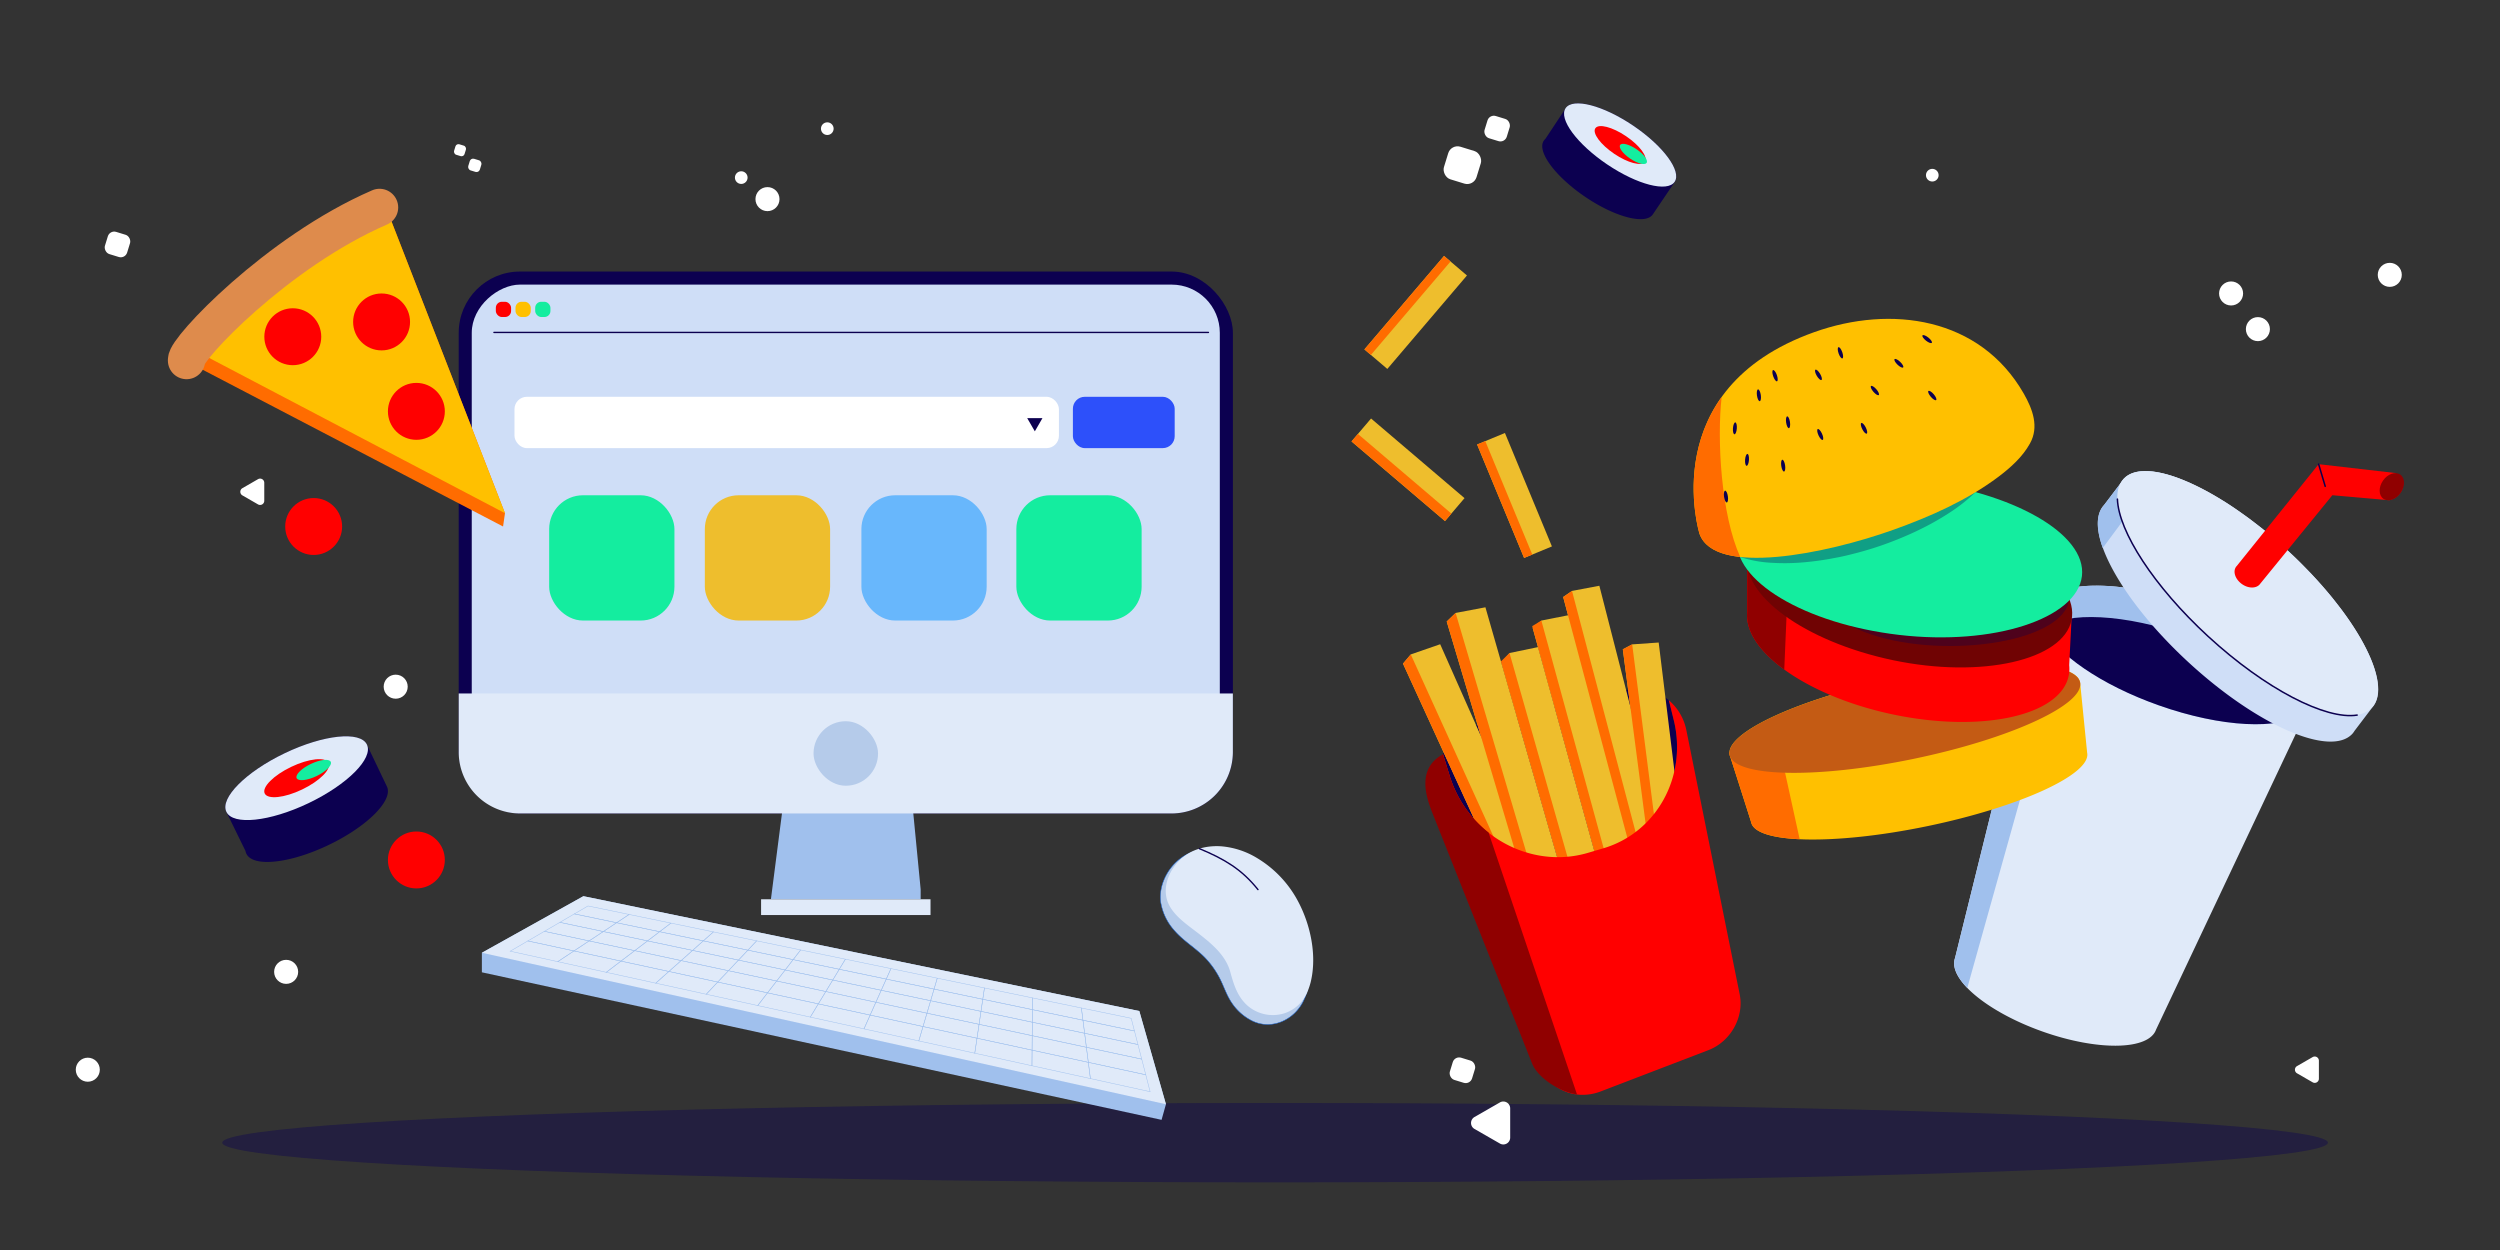 <svg xmlns="http://www.w3.org/2000/svg" viewBox="0 0 1200 600"><rect x="0" y="0" width="1200" height="600" fill="#333333" stroke="none"/><defs><style>.cls-1,.cls-23,.cls-3{fill:#0c0050;}.cls-1{opacity:0.4;}.cls-2{fill:#fff;}.cls-4{fill:#cfdef7;}.cls-5{fill:#a0c0ed;}.cls-6{fill:#e0eaf9;}.cls-7,.cls-9{fill:#b5cbea;}.cls-10,.cls-18,.cls-20,.cls-8{fill:none;}.cls-8{stroke:#a0c0ed;}.cls-10,.cls-18,.cls-20,.cls-8,.cls-9{stroke-miterlimit:10;}.cls-8,.cls-9{stroke-width:0.22px;}.cls-9{stroke:#1969dd;}.cls-10,.cls-20{stroke:#0c0050;}.cls-10,.cls-18,.cls-20{stroke-linecap:round;}.cls-10{stroke-width:0.67px;}.cls-11{fill:#2d50fa;}.cls-12{fill:red;}.cls-13{fill:#ffc000;}.cls-14{fill:#14ed9f;}.cls-15{fill:#eebe2d;}.cls-16{fill:#68b7fc;}.cls-17{fill:#ff6c00;}.cls-18{stroke:#de8b4c;stroke-width:17.91px;}.cls-19{fill:#900000;}.cls-20{stroke-width:0.73px;}.cls-21{fill:#c45b14;}.cls-22{fill:#700303;}.cls-23{opacity:0.33;}</style></defs><g id="Layer_6" data-name="Layer 6"><ellipse class="cls-1" cx="612.03" cy="548.48" rx="505.35" ry="19.05"/><circle class="cls-2" cx="368.39" cy="95.58" r="5.77"/><circle class="cls-2" cx="1147.09" cy="131.93" r="5.77"/><circle class="cls-2" cx="1070.92" cy="140.86" r="5.77"/><circle class="cls-2" cx="1083.79" cy="157.98" r="5.77"/><circle class="cls-2" cx="42.14" cy="513.46" r="5.77"/><circle class="cls-2" cx="189.93" cy="329.61" r="5.77"/><circle class="cls-2" cx="137.35" cy="466.49" r="5.77"/><circle class="cls-2" cx="355.8" cy="85.25" r="3.04"/><circle class="cls-2" cx="397.1" cy="61.76" r="3.04"/><circle class="cls-2" cx="927.5" cy="84.09" r="3.04"/><rect class="cls-2" x="218.16" y="69.48" width="5.26" height="5.26" rx="1.51" transform="translate(30.95 -61.71) rotate(17.09)"/><rect class="cls-2" x="224.99" y="76.47" width="5.82" height="5.82" rx="1.67" transform="translate(33.4 -63.48) rotate(17.09)"/><rect class="cls-2" x="50.81" y="111.76" width="11.15" height="11.15" rx="3.2" transform="translate(36.98 -11.39) rotate(17.09)"/><rect class="cls-2" x="693.74" y="71.13" width="16.37" height="16.37" rx="4.69" transform="translate(54.32 -202.81) rotate(17.09)"/><rect class="cls-2" x="713.04" y="56.18" width="11.15" height="11.15" rx="3.2" transform="translate(49.89 -208.49) rotate(17.09)"/><rect class="cls-2" x="696.35" y="508.18" width="11.15" height="11.15" rx="3.2" transform="translate(182.01 -183.62) rotate(17.09)"/><path class="cls-2" d="M123.85,230l-7.46,4.3a2,2,0,0,0,0,3.51l7.46,4.3a2,2,0,0,0,3-1.75v-8.61A2,2,0,0,0,123.85,230Z"/><path class="cls-2" d="M1110.07,507.4l-7.46,4.3a2,2,0,0,0,0,3.51l7.46,4.3a2,2,0,0,0,3-1.75v-8.61A2,2,0,0,0,1110.07,507.4Z"/><path class="cls-2" d="M719.94,529.17l-12.19,7a3.3,3.3,0,0,0,0,5.72l12.19,7a3.29,3.29,0,0,0,4.95-2.86V532A3.3,3.3,0,0,0,719.94,529.17Z"/></g><g id="Layer_10" data-name="Layer 10"><rect class="cls-3" x="220.18" y="130.34" width="371.61" height="260.12" rx="29.41"/><rect class="cls-4" x="282.19" y="80.87" width="247.59" height="359.07" rx="23.14" transform="translate(666.38 -145.58) rotate(90)"/><polygon class="cls-5" points="441.92 426.92 435.96 365.45 378.56 365.45 370.04 431.64 441.92 431.64 441.92 426.92"/><rect class="cls-6" x="365.32" y="431.65" width="81.33" height="7.57"/><path class="cls-6" d="M220.18,332.87v28.19a29.5,29.5,0,0,0,29.41,29.41H562.38a29.5,29.5,0,0,0,29.4-29.41V332.87Z"/><rect class="cls-7" x="390.5" y="346.19" width="30.96" height="30.96" rx="15.45"/><polygon class="cls-5" points="559.65 530.03 546.87 485.3 280.03 430.17 231.3 457.33 231.3 466.71 557.55 537.53 559.65 530.03"/><polygon class="cls-6" points="280.03 430.17 231.3 457.33 559.65 530.03 546.87 485.3 280.03 430.17"/><polygon class="cls-8" points="282.25 434.86 301.98 438.94 295.97 442.91 275.69 438.67 282.25 434.86"/><polygon class="cls-8" points="301.98 438.94 322.04 443.09 316.61 447.22 295.97 442.91 301.98 438.94"/><polygon class="cls-8" points="322.04 443.09 342.45 447.31 337.6 451.61 316.61 447.22 322.04 443.09"/><polygon class="cls-8" points="342.45 447.31 363.2 451.6 358.97 456.08 337.6 451.61 342.45 447.31"/><polygon class="cls-8" points="363.2 451.6 384.31 455.97 380.71 460.63 358.97 456.08 363.2 451.6"/><polygon class="cls-8" points="384.31 455.97 405.79 460.41 402.85 465.25 380.71 460.63 384.31 455.97"/><polygon class="cls-8" points="405.79 460.41 427.65 464.93 425.4 469.96 402.85 465.25 405.79 460.41"/><polygon class="cls-8" points="427.65 464.93 449.89 469.53 448.35 474.76 425.4 469.96 427.65 464.93"/><polygon class="cls-8" points="449.89 469.53 472.54 474.22 471.73 479.65 448.35 474.76 449.89 469.53"/><polygon class="cls-8" points="472.54 474.22 495.59 478.99 495.55 484.63 471.73 479.65 472.54 474.22"/><polygon class="cls-8" points="495.59 478.99 519.07 483.84 519.82 489.7 495.55 484.63 495.59 478.99"/><polygon class="cls-8" points="519.07 483.84 542.98 488.79 544.54 494.87 519.82 489.7 519.07 483.84"/><polygon class="cls-8" points="275.69 438.67 295.97 442.91 289.58 447.14 268.72 442.73 275.69 438.67"/><polygon class="cls-8" points="295.97 442.91 316.61 447.22 310.82 451.63 289.58 447.14 295.97 442.91"/><polygon class="cls-8" points="316.61 447.22 337.6 451.61 332.44 456.2 310.82 451.63 316.61 447.22"/><polygon class="cls-8" points="337.6 451.61 358.97 456.08 354.46 460.85 332.44 456.2 337.6 451.61"/><polygon class="cls-8" points="358.97 456.08 380.71 460.63 376.88 465.59 354.46 460.85 358.97 456.08"/><polygon class="cls-8" points="380.71 460.63 402.85 465.25 399.72 470.42 376.88 465.59 380.71 460.63"/><polygon class="cls-8" points="402.85 465.25 425.4 469.96 422.99 475.34 399.72 470.42 402.85 465.25"/><polygon class="cls-8" points="425.4 469.96 448.35 474.76 446.7 480.35 422.99 475.34 425.4 469.96"/><polygon class="cls-8" points="448.35 474.76 471.73 479.65 470.87 485.46 446.7 480.35 448.35 474.76"/><polygon class="cls-8" points="471.73 479.65 495.55 484.63 495.5 490.67 470.87 485.46 471.73 479.65"/><polygon class="cls-8" points="495.55 484.63 519.82 489.7 520.62 495.97 495.5 490.67 495.55 484.63"/><polygon class="cls-8" points="519.82 489.7 544.54 494.87 546.22 501.39 520.62 495.97 519.82 489.7"/><polygon class="cls-8" points="268.72 442.73 289.58 447.14 282.77 451.64 261.29 447.04 268.72 442.73"/><polygon class="cls-8" points="289.58 447.14 310.82 451.63 304.65 456.32 282.77 451.64 289.58 447.14"/><polygon class="cls-8" points="310.82 451.63 332.44 456.2 326.94 461.09 304.65 456.32 310.82 451.63"/><polygon class="cls-8" points="332.44 456.2 354.46 460.85 349.65 465.94 326.94 461.09 332.44 456.2"/><polygon class="cls-8" points="354.46 460.85 376.88 465.59 372.79 470.89 349.65 465.94 354.46 460.85"/><polygon class="cls-8" points="376.88 465.59 399.72 470.42 396.38 475.94 372.79 470.89 376.88 465.59"/><polygon class="cls-8" points="399.72 470.42 422.99 475.34 420.42 481.08 396.38 475.94 399.72 470.42"/><polygon class="cls-8" points="422.99 475.34 446.7 480.35 444.94 486.33 420.42 481.08 422.99 475.34"/><polygon class="cls-8" points="446.7 480.35 470.87 485.46 469.95 491.68 444.94 486.33 446.7 480.35"/><polygon class="cls-8" points="470.87 485.46 495.5 490.67 495.45 497.13 469.95 491.68 470.87 485.46"/><polygon class="cls-8" points="495.5 490.67 520.62 495.97 521.47 502.7 495.45 497.13 495.5 490.67"/><polygon class="cls-8" points="520.62 495.97 546.22 501.39 548.03 508.38 521.47 502.7 520.62 495.97"/><polygon class="cls-8" points="261.29 447.04 282.77 451.64 275.5 456.45 253.36 451.65 261.29 447.04"/><polygon class="cls-8" points="282.77 451.64 304.65 456.32 298.06 461.33 275.5 456.45 282.77 451.64"/><polygon class="cls-8" points="304.65 456.32 326.94 461.09 321.05 466.31 298.06 461.33 304.65 456.32"/><polygon class="cls-8" points="326.94 461.09 349.65 465.94 344.5 471.39 321.05 466.31 326.94 461.09"/><polygon class="cls-8" points="349.65 465.94 372.79 470.89 368.41 476.57 344.5 471.39 349.65 465.94"/><polygon class="cls-8" points="372.79 470.89 396.38 475.94 392.79 481.86 368.41 476.57 372.79 470.89"/><polygon class="cls-8" points="396.38 475.94 420.42 481.08 417.67 487.24 392.79 481.86 396.38 475.94"/><polygon class="cls-8" points="420.42 481.08 444.94 486.33 443.05 492.74 417.67 487.24 420.42 481.08"/><polygon class="cls-8" points="444.94 486.33 469.95 491.68 468.96 498.35 443.05 492.74 444.94 486.33"/><polygon class="cls-8" points="469.95 491.68 495.45 497.13 495.4 504.08 468.96 498.35 469.95 491.68"/><polygon class="cls-8" points="495.45 497.13 521.47 502.7 522.4 509.93 495.4 504.08 495.45 497.13"/><polygon class="cls-8" points="521.47 502.7 548.03 508.38 549.97 515.9 522.4 509.93 521.47 502.7"/><polygon class="cls-8" points="253.36 451.65 275.5 456.45 267.71 461.6 244.88 456.58 253.36 451.65"/><polygon class="cls-8" points="275.5 456.45 298.06 461.33 291 466.71 267.71 461.6 275.5 456.45"/><polygon class="cls-8" points="298.06 461.33 321.05 466.31 314.75 471.92 291 466.71 298.06 461.33"/><polygon class="cls-8" points="321.05 466.31 344.5 471.39 338.98 477.24 314.75 471.92 321.05 466.31"/><polygon class="cls-8" points="344.5 471.39 368.41 476.57 363.7 482.67 338.98 477.24 344.5 471.39"/><polygon class="cls-8" points="368.41 476.57 392.79 481.86 388.94 488.21 363.7 482.67 368.41 476.57"/><polygon class="cls-8" points="392.79 481.86 417.67 487.24 414.71 493.86 388.94 488.21 392.79 481.86"/><polygon class="cls-8" points="417.67 487.24 443.05 492.74 441.02 499.64 414.71 493.86 417.67 487.24"/><polygon class="cls-8" points="443.05 492.74 468.96 498.35 467.89 505.54 441.02 499.64 443.05 492.74"/><polygon class="cls-8" points="468.96 498.35 495.4 504.08 495.34 511.56 467.89 505.54 468.96 498.35"/><polygon class="cls-8" points="495.4 504.08 522.4 509.93 523.39 517.72 495.34 511.56 495.4 504.08"/><polygon class="cls-8" points="522.4 509.93 549.97 515.9 552.06 524.02 523.39 517.72 522.4 509.93"/><path class="cls-9" d="M628.18,471.58a36.2,36.2,0,0,0,.19-6c-.88-19-10.35-40.29-26.38-51.11a44.89,44.89,0,0,0-4.43-2.63c-9.94-5.16-22.34-6.68-31.57.7-5.83,4.68-9.77,12.66-8.88,20.22a26.68,26.68,0,0,0,6.7,14c4.23,4.88,9.83,8.14,14.34,12.68a42.11,42.11,0,0,1,6.81,9.2c2.33,4.18,3.58,8.79,6.32,12.77a25.1,25.1,0,0,0,10.39,8.9c9.14,4,19.26-.79,23.71-9.32A27.37,27.37,0,0,0,628.18,471.58Z"/><path class="cls-6" d="M629.11,471.5c3.13-12.74,0-27.56-6.09-38.95a53.28,53.28,0,0,0-19.75-20.76,39.4,39.4,0,0,0-17-5.56c-6.93-.49-14.23,1.29-19.41,6.07-5,4.63-8.48,11.85-6.92,18.75,1.71,7.51,9.55,12.5,15.32,17,6,4.67,12.42,9.9,14.92,17.3.12.37.24.74.34,1.12,1.7,6.15,3.42,12,8.49,16.41a18.57,18.57,0,0,0,17.15,3.61A18.11,18.11,0,0,0,628,475,32.25,32.25,0,0,0,629.11,471.5Z"/><path class="cls-10" d="M603.82,427c-7.78-9.73-16-14.61-28.1-19.65"/><rect class="cls-2" x="246.95" y="190.46" width="261.34" height="24.64" rx="5.94"/><rect class="cls-11" x="514.99" y="190.46" width="48.86" height="24.64" rx="5.71"/><rect class="cls-12" x="238" y="144.85" width="7.32" height="7.32" rx="2.9"/><rect class="cls-13" x="247.44" y="144.85" width="7.32" height="7.32" rx="2.9"/><rect class="cls-14" x="256.89" y="144.85" width="7.32" height="7.32" rx="2.9"/><line class="cls-10" x1="237.1" y1="159.56" x2="580.04" y2="159.56"/><polygon class="cls-3" points="496.72 207.04 500.38 200.71 493.06 200.71 496.72 207.04"/><rect class="cls-15" x="338.32" y="237.73" width="60.13" height="60.13" rx="16.22"/><rect class="cls-14" x="263.6" y="237.73" width="60.13" height="60.13" rx="16.22"/><rect class="cls-16" x="413.47" y="237.73" width="60.13" height="60.13" rx="16.22"/><rect class="cls-14" x="487.85" y="237.73" width="60.13" height="60.13" rx="16.22"/></g><g id="Layer_9" data-name="Layer 9"><polygon class="cls-17" points="242.39 246.34 187.82 106.07 96.6 169.82 96.6 177.12 241.47 252.72 242.39 246.34"/><path class="cls-13" d="M96.6,169.82s34.11-33.28,46.72-42.09c10.19-7.13,44.5-21.66,44.5-21.66l54.57,140.27Z"/><path class="cls-18" d="M89.54,173.06l0-.24C89,167.68,132.79,121,182.18,99.57"/><circle class="cls-12" cx="183.16" cy="154.53" r="13.66"/><circle class="cls-12" cx="150.56" cy="252.72" r="13.66"/><circle class="cls-12" cx="199.86" cy="412.78" r="13.66"/><circle class="cls-12" cx="140.54" cy="161.63" r="13.66"/><circle class="cls-12" cx="199.86" cy="197.45" r="13.66"/></g><g id="Layer_7" data-name="Layer 7"><path class="cls-3" d="M136.64,361.57c-18.64,8.92-31.18,21.5-28,28.12l9.2,18.8a4.85,4.85,0,0,0,.41,1.29c3.16,6.61,20.83,4.75,39.46-4.17s31.18-21.5,28-28.11l-9.61-20.09C172.94,350.79,155.27,352.66,136.64,361.57Z"/><ellipse class="cls-6" cx="142.36" cy="373.55" rx="37.4" ry="13.28" transform="translate(-147.26 98.01) rotate(-25.57)"/><ellipse class="cls-12" cx="142.36" cy="373.55" rx="16.99" ry="6.03" transform="translate(-147.26 98.01) rotate(-25.57)"/><ellipse class="cls-14" cx="150.56" cy="369.63" rx="9.08" ry="3.22" transform="translate(-144.77 101.16) rotate(-25.57)"/><path class="cls-3" d="M784,60.31c-14.46-9.76-29-13.52-32.45-8.39l-9.76,14.74a4.1,4.1,0,0,0-.76.85c-3.47,5.13,5.44,17.2,19.89,27s29,13.52,32.44,8.39l10.53-15.58C807.3,82.15,798.4,70.08,784,60.31Z"/><ellipse class="cls-6" cx="777.67" cy="69.6" rx="11.21" ry="31.58" transform="translate(284.67 675.05) rotate(-55.96)"/><ellipse class="cls-12" cx="777.67" cy="69.6" rx="5.09" ry="14.35" transform="translate(284.67 675.05) rotate(-55.96)"/><ellipse class="cls-14" cx="784.03" cy="73.89" rx="2.72" ry="7.67" transform="translate(283.91 682.21) rotate(-55.96)"/></g><g id="Layer_13" data-name="Layer 13"><path class="cls-3" d="M695.83,372.37c8.95,28.89,38.95,45,66.18,37.06l7.32-2.13c25.8-7.49,40.71-34.63,34.08-61.59l-1.87-7.59c-.17-.68-.35-1.36-.54-2a22.65,22.65,0,0,0-19.81-5l-71.27,16.5A24.44,24.44,0,0,0,692.68,362c.2.73.4,1.47.63,2.2Z"/><polygon class="cls-15" points="747.97 437.04 731.19 444.67 673.43 318.54 677.17 314.12 691.29 309.23 747.97 437.04"/><polygon class="cls-15" points="751.39 425.21 733.82 430.49 694.42 298.33 698.7 294.21 713 291.5 751.39 425.21"/><polygon class="cls-15" points="773.91 439.7 757.08 445.04 720.66 318.16 724.57 313.45 738.23 310.61 773.91 439.7"/><polygon class="cls-15" points="787.61 424.42 771.1 429.51 735.67 301.36 739.85 297.87 753.23 295.22 787.61 424.42"/><polygon class="cls-15" points="800.82 410.36 784.6 415.23 750.32 286.56 754.56 283.64 767.69 281.16 800.82 410.36"/><polygon class="cls-15" points="811.74 435.52 795.55 438.48 778.95 311.66 783.45 309.3 796.17 308.41 811.74 435.52"/><polygon class="cls-17" points="735.56 442.68 731.19 444.67 673.43 318.54 677.17 314.12 735.56 442.68"/><polygon class="cls-17" points="738.51 429.08 733.82 430.49 694.42 298.33 698.7 294.21 738.51 429.08"/><polygon class="cls-17" points="761.57 443.62 757.08 445.04 720.46 317.47 724.57 313.45 761.57 443.62"/><polygon class="cls-17" points="775.5 428.15 771.1 429.51 735.45 300.54 739.85 297.87 775.5 428.15"/><polygon class="cls-17" points="788.92 413.93 784.6 415.23 750.32 286.56 754.56 283.64 788.92 413.93"/><polygon class="cls-17" points="799.89 437.69 795.55 438.48 778.95 311.66 783.45 309.3 799.89 437.69"/><path class="cls-12" d="M801,336.09c.19.67.37,1.35.54,2l1.87,7.59c6.63,27-8.28,54.1-34.08,61.59L762,409.43c-27.23,7.91-57.23-8.17-66.18-37.06l-2.52-8.14c-.23-.73-.43-1.47-.63-2.2a24.86,24.86,0,0,0-.33,18.11l47.64,132c4,11.18,16.63,16.25,28.41,11.73l51.68-19.82c10.63-4.08,17.16-15.77,15-26.69L809.45,350.5A25.43,25.43,0,0,0,801,336.09Z"/><path class="cls-19" d="M695.83,372.37l-2.52-8.14c-.23-.73-.43-1.47-.63-2.2-12.93,6.92-7.86,20.81-5.61,27l48.15,121c2.72,7.53,14.11,14.37,21.74,15.29L714.5,399.63A55.72,55.72,0,0,1,695.83,372.37Z"/><rect class="cls-15" x="672.25" y="120.54" width="14.46" height="58.94" transform="translate(259.59 -404.87) rotate(40.43)"/><rect class="cls-15" x="719.73" y="208.35" width="14.46" height="58.94" transform="translate(-35.67 296.3) rotate(-22.5)"/><rect class="cls-15" x="668.58" y="195.98" width="14.46" height="58.94" transform="translate(1285.74 -142.72) rotate(130.43)"/><rect class="cls-17" x="673.49" y="117.17" width="4.1" height="58.94" transform="translate(256.46 -403.11) rotate(40.43)"/><rect class="cls-17" x="670.29" y="199.69" width="4.73" height="58.94" transform="translate(1283.36 -134.21) rotate(130.43)"/><rect class="cls-17" x="720.12" y="210.3" width="4.26" height="58.94" transform="translate(-36.78 294.65) rotate(-22.5)"/></g><g id="Layer_3" data-name="Layer 3"><path class="cls-6" d="M1034.91,494.21l73.37-155.27a9.36,9.36,0,0,0,.74-1.57c4.74-13.31-20.29-34.37-55.9-47.05s-68.31-12.16-73,1.15a9.8,9.8,0,0,0-.41,1.68L938.41,459.86c-3.54,10,15.19,25.72,41.83,35.21S1031.36,504.17,1034.91,494.21Z"/><ellipse class="cls-5" cx="1044.55" cy="314.42" rx="25.58" ry="68.44" transform="translate(398.04 1193.04) rotate(-70.41)"/><path class="cls-5" d="M996.06,281.89c-8.42,1.36-14.2,4.55-16,9.58a9.8,9.8,0,0,0-.41,1.68L938.41,459.86c-1.45,4.08.85,9.14,5.89,14.34l49.28-175.94Z"/><path class="cls-3" d="M1050.43,305.35c-30.39-10.82-58.64-12-69.23-3.88,6,12.38,27.19,27.23,54.77,37,30.38,10.81,58.64,12,69.22,3.87C1099.22,330,1078,315.17,1050.43,305.35Z"/><path class="cls-4" d="M1098,264.17c-32.92-30.32-68.12-45.65-78.62-34.24a9.32,9.32,0,0,0-1,1.37l-8.43,11.11c-10.51,11.41,7.67,45.23,40.59,75.55s68.12,45.65,78.62,34.24a9.32,9.32,0,0,0,1-1.37l8.43-11.11C1149.05,328.31,1130.88,294.49,1098,264.17Z"/><path class="cls-5" d="M1046.67,230c-12.56-4.85-22.54-5.24-27.34,0a9.32,9.32,0,0,0-1,1.37l-8.43,11.11c-3.89,4.22-3.84,11.51-.58,20.55l18.59-25.11Z"/><ellipse class="cls-6" cx="1078.93" cy="284.82" rx="28.08" ry="81.04" transform="translate(138.51 885.51) rotate(-47.36)"/><path class="cls-12" d="M1153.13,230.21c-.42-.12-3.1-3.2-3.55-3.18l-36.64-4.23-39.3,48.87a3.47,3.47,0,0,0-.35.43c-1.62,2.34-.34,6,2.87,8.27s7.13,2.15,8.75-.19h0l34.62-42.47,26.41,2.32h0l1.08.1,0-.14a8,8,0,0,0,5.18-3.52A6.74,6.74,0,0,0,1153.13,230.21Z"/><ellipse class="cls-19" cx="1148.01" cy="233.53" rx="7.08" ry="5.15" transform="translate(300.99 1042.87) rotate(-55.19)"/><path class="cls-20" d="M1131.42,343.24c-15,2.4-44-12.46-71.51-37.76-26.15-24.09-43-50.39-43.55-65.9"/><line class="cls-20" x1="1112.94" y1="222.8" x2="1116.1" y2="233.43"/></g><g id="Layer_11" data-name="Layer 11"><path class="cls-13" d="M1001.83,361.32l-3.29-32.87a4.88,4.88,0,0,0-.09-.93c-2.21-10.69-41.67-11.56-88.12-1.94S828,351.66,830.22,362.35a5.31,5.31,0,0,0,.34,1s9.89,30.9,10,31.35c2.13,10.26,40,11.09,84.49,1.87S1004,371.58,1001.83,361.32Z"/><path class="cls-17" d="M842.58,360c-9.93,5.43-13.26-2-12.36,2.34a5.31,5.31,0,0,0,.34,1s9.89,30.9,10,31.35c1,4.78,9.73,7.51,23.28,8.13l-7-31.93Z"/><path class="cls-21" d="M998.45,327.52a5.56,5.56,0,0,0-1.8-2.95c-8.49-7.81-44.58-7.64-86.32,1-27.79,5.75-51.79,14-66.11,21.91-9.62,5.34-14.89,10.57-14,14.86,2.22,10.7,41.67,11.57,88.13,1.95S1000.66,338.21,998.45,327.52Z"/><path class="cls-12" d="M994.32,297.68c0-21.89-28.52-41.24-71.07-50.17s-84.61,3-84.61,23.28h0V294.1a17.51,17.51,0,0,0,0,2.71h0c1.43,18,31,37.92,70,46.13,42.54,8.94,80.29.65,84.32-18.52a16.63,16.63,0,0,0,.25-5.13Z"/><path class="cls-19" d="M854.06,252.21c-9.56,4.6-15.42,11-15.42,18.58h0V294.1a17.51,17.51,0,0,0,0,2.71h0c.66,8.24,7.19,16.86,17.8,24.58l1.82-42.57Z"/><path class="cls-22" d="M994.32,297.69c-4,19.16-43.1,28.15-85.64,19.21S834.91,285.18,838.93,266s41.78-27.45,84.32-18.51S998.35,278.52,994.32,297.69Z"/><path class="cls-23" d="M992.12,291.55c-10.16,20-72.61,25.08-103.48,9C849.05,280,836.64,280,838.93,266s33.67-19,77.72-11.83S999.27,277.48,992.12,291.55Z"/><path class="cls-14" d="M999.33,276.52c-2.38,20.42-42.39,33.54-87.73,28.24s-80.16-26.16-77.77-46.58,41.08-32.68,86.42-27.38S1001.72,256.1,999.33,276.52Z"/><path class="cls-23" d="M948.3,236.23a83.66,83.66,0,0,1-11.87,9.44,128.46,128.46,0,0,1-13.1,7.59c-2.25,1.13-4.52,2.23-6.82,3.24s-4.6,2-7,2.92q-7,2.79-14.32,4.89c-2.41.71-4.86,1.34-7.3,1.95s-4.91,1.15-7.4,1.59a137,137,0,0,1-15,2.09,101.82,101.82,0,0,1-15.23.19,57.76,57.76,0,0,1-15-2.77c5-.65,9.85-1.51,14.64-2.5s9.51-2.07,14.22-3.27c1.18-.27,2.36-.57,3.53-.89s2.35-.57,3.52-.89c2.34-.66,4.7-1.22,7-1.89,4.68-1.25,9.34-2.59,14-3.93s9.31-2.7,13.93-4.16l14-4.36C929.47,242.55,938.68,239.41,948.3,236.23Z"/><path class="cls-13" d="M815.77,256.26s-21.65-69.44,55-96.81c36.9-13.19,79.62-7.2,100.61,29.43,4.29,7.5,7.47,16,3,24-3.59,6.49-9.3,11.58-15.16,16-15.05,11.3-32.88,19.16-50.51,25.46C876.59,265.81,823.1,276.77,815.77,256.26Z"/><path class="cls-17" d="M826.4,190.52c-21.69,30.24-10.63,65.74-10.63,65.74,2.39,6.69,9.68,10,19.54,11.1C826.14,247.16,824.06,211.12,826.4,190.52Z"/><ellipse class="cls-3" cx="844.26" cy="189.81" rx="0.93" ry="2.86" transform="translate(-18.53 123.49) rotate(-8.28)"/><ellipse class="cls-3" cx="873.71" cy="208.54" rx="0.93" ry="2.86" transform="translate(-8.2 379.11) rotate(-24.37)"/><ellipse class="cls-3" cx="854.9" cy="177.16" rx="0.93" ry="2.86" transform="matrix(0.94, -0.33, 0.33, 0.94, -10.05, 295.92)"/><ellipse class="cls-3" cx="886.32" cy="166.02" rx="0.93" ry="2.86" transform="matrix(0.94, -0.33, 0.33, 0.94, -4.52, 305.77)"/><ellipse class="cls-3" cx="925.05" cy="162.78" rx="0.93" ry="2.86" transform="translate(220.48 783.91) rotate(-51.38)"/><ellipse class="cls-3" cx="927.47" cy="189.81" rx="0.93" ry="2.86" transform="translate(98.33 646.71) rotate(-40.42)"/><ellipse class="cls-3" cx="832.76" cy="205.61" rx="2.86" ry="0.93" transform="translate(568.12 1021.53) rotate(-85.9)"/><ellipse class="cls-3" cx="858.26" cy="202.77" rx="0.93" ry="2.86" transform="translate(-20.25 125.64) rotate(-8.28)"/><ellipse class="cls-3" cx="872.88" cy="180" rx="0.93" ry="2.86" transform="translate(29.1 466.97) rotate(-30.44)"/><ellipse class="cls-3" cx="899.97" cy="187.49" rx="0.93" ry="2.86" transform="translate(95.93 633.17) rotate(-40.77)"/><ellipse class="cls-3" cx="855.92" cy="223.58" rx="0.93" ry="2.86" transform="translate(-23.27 125.52) rotate(-8.28)"/><ellipse class="cls-3" cx="894.73" cy="205.61" rx="0.93" ry="2.86" transform="translate(3.9 427.5) rotate(-26.93)"/><ellipse class="cls-3" cx="828.45" cy="238.42" rx="0.93" ry="2.86" transform="translate(-25.69 121.72) rotate(-8.28)"/><ellipse class="cls-3" cx="838.58" cy="220.74" rx="2.86" ry="0.93" transform="translate(558.44 1041.39) rotate(-85.9)"/><ellipse class="cls-3" cx="911.46" cy="174.39" rx="0.93" ry="2.86" transform="translate(153.7 710.08) rotate(-46.09)"/></g></svg>